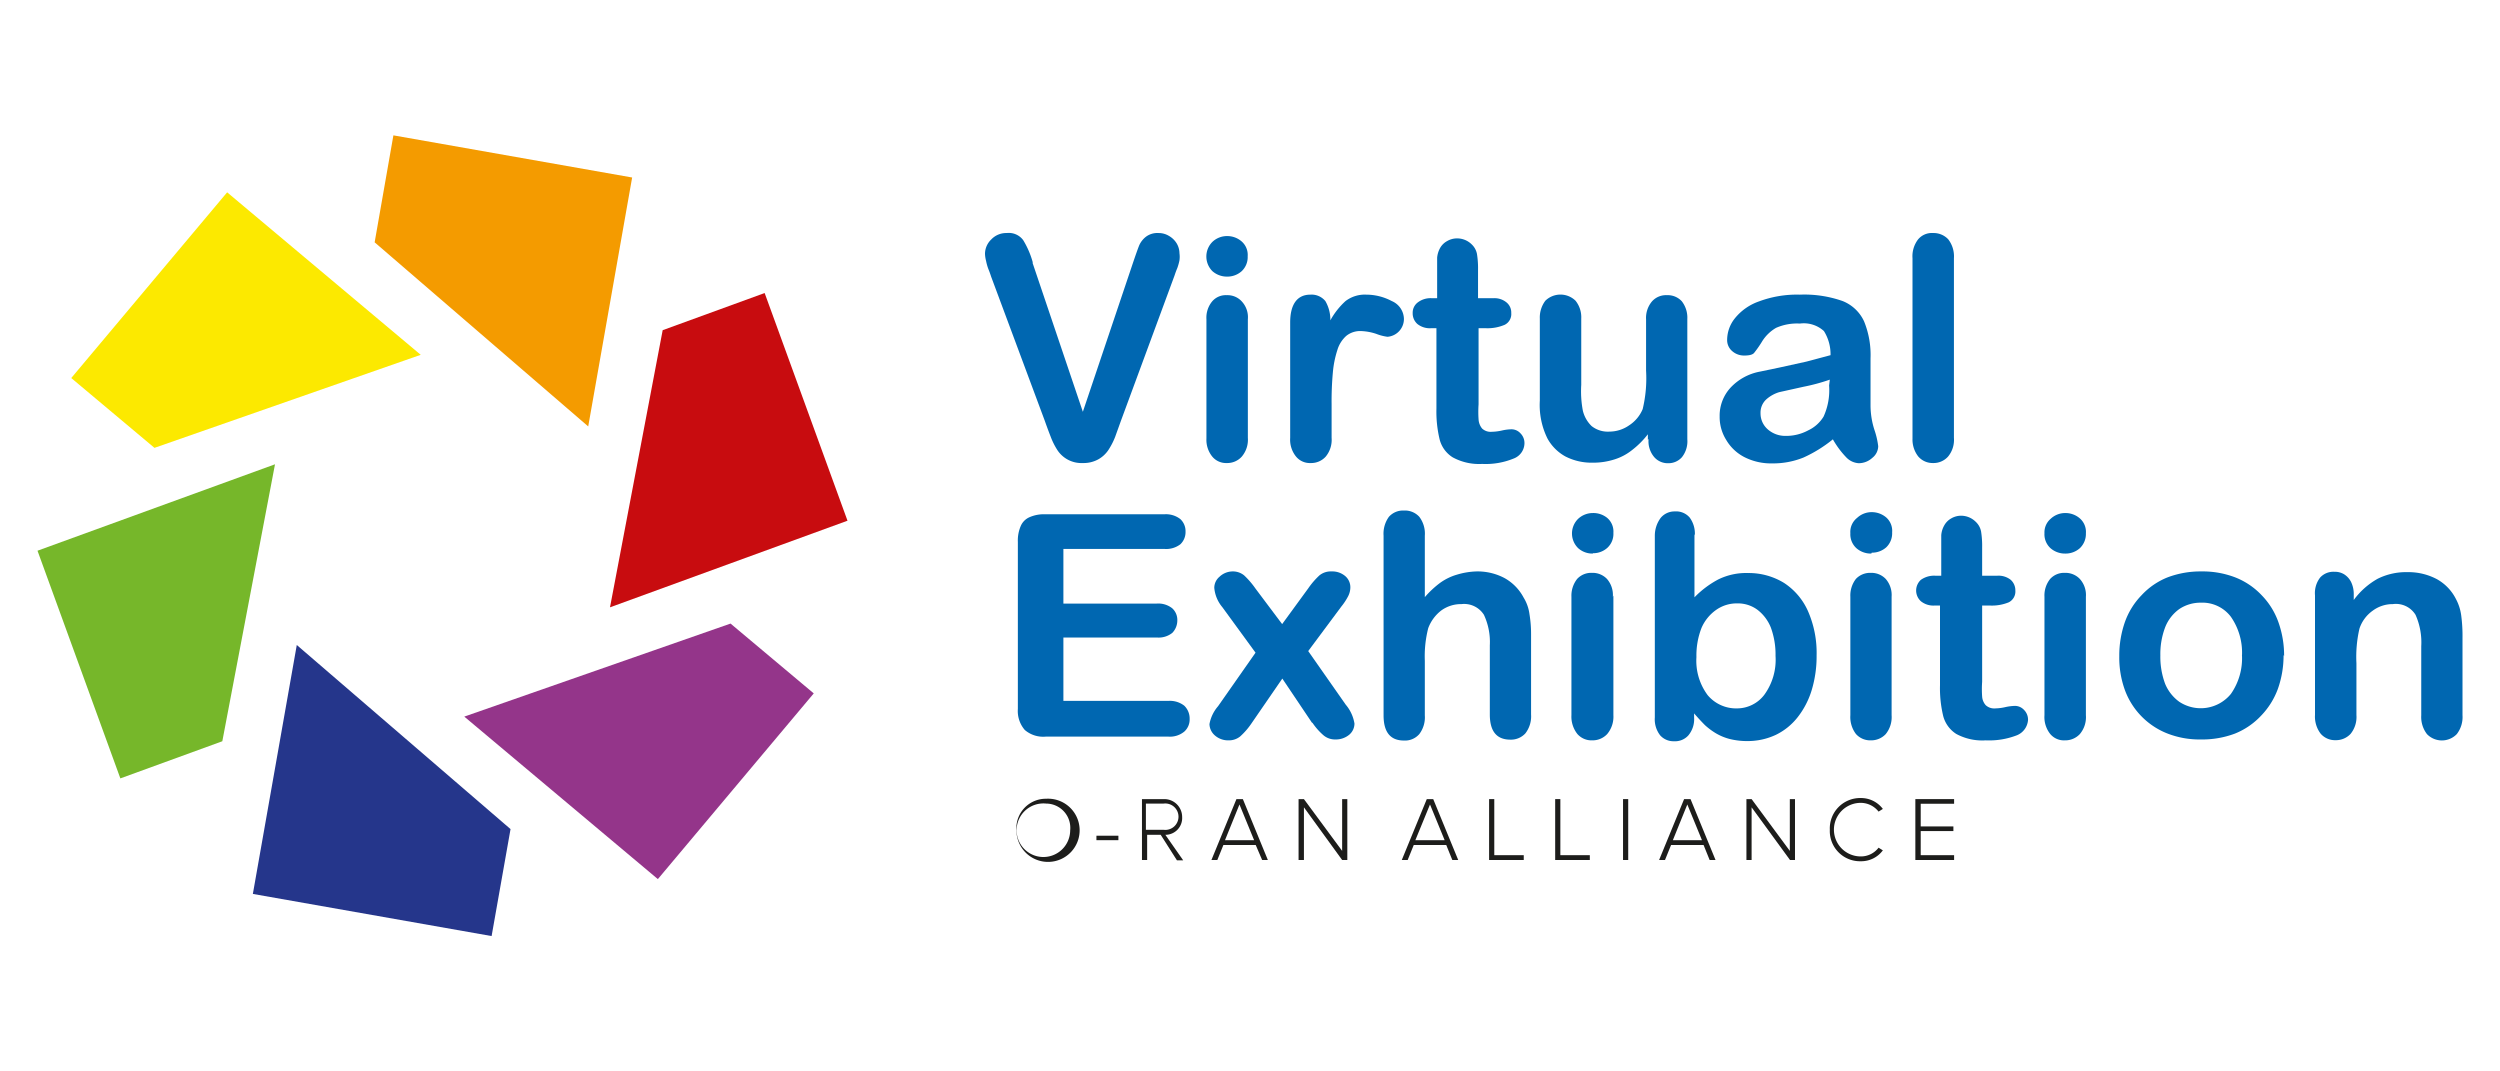 <svg xmlns="http://www.w3.org/2000/svg" viewBox="0 0 140 60"><defs><style>.cls-1{fill:#fff;opacity:0;}.cls-2{fill:#f49b00;}.cls-3{fill:#25368b;}.cls-4{fill:#fce900;}.cls-5{fill:#94358a;}.cls-6{fill:#76b72a;}.cls-7{fill:#c80c0f;}.cls-8{fill:#1d1d1b;}.cls-9{fill:#0067b1;}</style></defs><g id="Layer_2" data-name="Layer 2"><g id="Layer_1-2" data-name="Layer 1"><rect class="cls-1" width="140" height="60"></rect><polygon class="cls-2" points="22.03 7.58 20.98 13.57 32.94 23.88 35.4 9.94 22.03 7.58"></polygon><polygon class="cls-3" points="14.16 50.06 27.53 52.42 28.59 46.43 16.62 36.12 14.16 50.06"></polygon><polygon class="cls-4" points="3.99 21.17 12.72 10.77 23.56 19.87 8.65 25.08 3.99 21.17"></polygon><polygon class="cls-5" points="45.57 38.83 36.84 49.23 26 40.13 40.91 34.92 45.57 38.83"></polygon><polygon class="cls-6" points="2.1 30.84 6.74 43.59 12.45 41.51 15.4 26 2.1 30.84"></polygon><polygon class="cls-7" points="42.82 16.41 47.46 29.16 34.16 34.01 37.11 18.49 42.82 16.41"></polygon><path class="cls-8" d="M58.58,45a1.5,1.5,0,1,0,1.35,1.5A1.36,1.36,0,0,0,58.58,45m0-.27a1.77,1.77,0,1,1-1.66,1.77,1.65,1.65,0,0,1,1.66-1.77"></path><rect class="cls-8" x="61.4" y="46.8" width="1.23" height="0.25"></rect><path class="cls-8" d="M65.17,45h-1v1.47h1a.74.74,0,1,0,0-1.47M65,46.75h-.76v1.41h-.29V44.75H65.2a1,1,0,0,1,1,1,.94.94,0,0,1-.94,1l1,1.43h-.35Z"></path><path class="cls-8" d="M68.6,47.05h1.63l-.82-2Zm1.72.27H68.51l-.34.84h-.33l1.4-3.41h.36L71,48.16h-.32Z"></path><polygon class="cls-8" points="73.02 45.21 73.02 48.16 72.72 48.16 72.72 44.75 73.02 44.75 75.16 47.65 75.16 44.75 75.45 44.75 75.45 48.16 75.16 48.16 73.02 45.21"></polygon><path class="cls-8" d="M79.26,47.05H80.9l-.82-2Zm1.73.27H79.17l-.34.84H78.5l1.4-3.41h.36l1.4,3.41h-.33Z"></path><polygon class="cls-8" points="83.39 44.75 83.68 44.75 83.68 47.89 85.33 47.89 85.33 48.16 83.39 48.16 83.39 44.75"></polygon><polygon class="cls-8" points="87.09 44.75 87.38 44.75 87.38 47.89 89.03 47.89 89.03 48.16 87.09 48.16 87.09 44.75"></polygon><rect class="cls-8" x="90.89" y="44.75" width="0.29" height="3.41"></rect><path class="cls-8" d="M93.68,47.05h1.63l-.82-2Zm1.72.27H93.58l-.34.84h-.33l1.4-3.41h.36l1.4,3.41h-.33Z"></path><polygon class="cls-8" points="98.09 45.21 98.09 48.16 97.8 48.16 97.8 44.75 98.09 44.75 100.23 47.65 100.23 44.75 100.52 44.75 100.52 48.16 100.24 48.16 98.09 45.21"></polygon><path class="cls-8" d="M102.47,46.46a1.7,1.7,0,0,1,1.72-1.77,1.53,1.53,0,0,1,1.25.61l-.24.15a1.27,1.27,0,0,0-1-.49,1.5,1.5,0,0,0,0,3,1.24,1.24,0,0,0,1-.49l.24.15a1.51,1.51,0,0,1-1.25.61,1.69,1.69,0,0,1-1.72-1.76"></path><polygon class="cls-8" points="107.26 44.75 109.43 44.75 109.43 45.01 107.56 45.01 107.56 46.28 109.39 46.28 109.39 46.54 107.56 46.54 107.56 47.89 109.43 47.89 109.43 48.16 107.26 48.16 107.26 44.75"></polygon><path class="cls-9" d="M57.82,14.71l2.82,8.35,2.83-8.41c.15-.44.26-.75.33-.92a1.27,1.27,0,0,1,.37-.47,1.06,1.06,0,0,1,.7-.21,1.11,1.11,0,0,1,.59.16,1.21,1.21,0,0,1,.44.43,1.1,1.1,0,0,1,.15.54,1.46,1.46,0,0,1,0,.4,3,3,0,0,1-.12.43c-.06.14-.11.28-.16.43l-3,8.13-.32.89a3.94,3.94,0,0,1-.38.74,1.65,1.65,0,0,1-.56.52,1.7,1.7,0,0,1-.87.21,1.61,1.61,0,0,1-1.43-.73,3.93,3.93,0,0,1-.37-.74c-.11-.28-.22-.58-.33-.89l-3-8.06c-.05-.15-.1-.3-.16-.44a2.78,2.78,0,0,1-.13-.46,1.76,1.76,0,0,1-.06-.41,1.12,1.12,0,0,1,.35-.79,1.15,1.15,0,0,1,.87-.36,1,1,0,0,1,.92.4,4.87,4.87,0,0,1,.54,1.26"></path><path class="cls-9" d="M69.88,17.81v6.71a1.46,1.46,0,0,1-.34,1.05,1.09,1.09,0,0,1-.84.36,1,1,0,0,1-.82-.37,1.49,1.49,0,0,1-.32-1V17.88a1.43,1.43,0,0,1,.32-1,1,1,0,0,1,.82-.35,1.08,1.08,0,0,1,.84.35,1.3,1.3,0,0,1,.34,1m-1.15-2.39a1.23,1.23,0,0,1-.83-.3,1.16,1.16,0,0,1,0-1.65,1.19,1.19,0,0,1,.82-.32,1.23,1.23,0,0,1,.8.29,1,1,0,0,1,.35.84,1.08,1.08,0,0,1-.34.84,1.2,1.2,0,0,1-.81.3"></path><path class="cls-9" d="M74.57,22.58v1.94a1.47,1.47,0,0,1-.33,1.05,1.09,1.09,0,0,1-.84.36,1,1,0,0,1-.82-.36,1.5,1.5,0,0,1-.33-1.05V18.06c0-1,.38-1.56,1.13-1.56a1,1,0,0,1,.84.36,2.08,2.08,0,0,1,.28,1.08,4.15,4.15,0,0,1,.85-1.08,1.78,1.78,0,0,1,1.17-.36,3.05,3.05,0,0,1,1.42.36,1.11,1.11,0,0,1,.68,1,1,1,0,0,1-.92,1,2.67,2.67,0,0,1-.62-.16,3,3,0,0,0-.86-.16,1.24,1.24,0,0,0-.83.27,1.72,1.72,0,0,0-.5.8,5.63,5.63,0,0,0-.25,1.25,17.69,17.69,0,0,0-.07,1.77"></path><path class="cls-9" d="M80.23,16.7h.25V15.31c0-.37,0-.67,0-.88a1.37,1.37,0,0,1,.17-.55,1,1,0,0,1,.39-.38,1.1,1.1,0,0,1,.57-.15,1.16,1.16,0,0,1,.8.33,1,1,0,0,1,.3.54,5.12,5.12,0,0,1,.06.9V16.7h.85a1.06,1.06,0,0,1,.75.24.73.73,0,0,1,.26.59.67.67,0,0,1-.37.66,2.45,2.45,0,0,1-1.06.19H82.8v4.26a6.16,6.16,0,0,0,0,.84A.88.88,0,0,0,83,24a.7.7,0,0,0,.54.18,2.8,2.8,0,0,0,.56-.07,2.64,2.64,0,0,1,.54-.07.68.68,0,0,1,.5.22.77.77,0,0,1,.23.56.93.93,0,0,1-.61.86,4.13,4.13,0,0,1-1.76.3,3.08,3.08,0,0,1-1.65-.37,1.67,1.67,0,0,1-.73-1,6.65,6.65,0,0,1-.18-1.72V18.38h-.3a1.11,1.11,0,0,1-.77-.24.8.8,0,0,1-.26-.61.72.72,0,0,1,.28-.59,1.18,1.18,0,0,1,.8-.24"></path><path class="cls-9" d="M92.28,24.62v-.3a4.88,4.88,0,0,1-.88.88,3,3,0,0,1-1,.53,3.9,3.9,0,0,1-1.24.18,3.19,3.19,0,0,1-1.5-.35,2.54,2.54,0,0,1-1-1,4.22,4.22,0,0,1-.43-2.12v-4.6a1.56,1.56,0,0,1,.31-1,1.21,1.21,0,0,1,1.69,0,1.48,1.48,0,0,1,.32,1v3.71A5.86,5.86,0,0,0,88.64,23a1.78,1.78,0,0,0,.49.86,1.46,1.46,0,0,0,1,.31,1.94,1.94,0,0,0,1.1-.35,2,2,0,0,0,.76-.91,7.41,7.41,0,0,0,.19-2.16V17.88a1.43,1.43,0,0,1,.33-1,1.05,1.05,0,0,1,.84-.35,1.07,1.07,0,0,1,.83.34,1.5,1.5,0,0,1,.31,1V24.6a1.43,1.43,0,0,1-.3,1,1,1,0,0,1-.77.34,1,1,0,0,1-.79-.35,1.37,1.37,0,0,1-.31-1"></path><path class="cls-9" d="M102.47,21.26a10.77,10.77,0,0,1-1.48.4l-1.35.3a1.92,1.92,0,0,0-.71.39,1,1,0,0,0-.34.79,1.18,1.18,0,0,0,.4.9,1.48,1.48,0,0,0,1,.37,2.6,2.6,0,0,0,1.27-.31,2,2,0,0,0,.86-.77,3.57,3.57,0,0,0,.31-1.74Zm.15,3.36a7.52,7.52,0,0,1-1.62,1,4.52,4.52,0,0,1-1.76.33,3.28,3.28,0,0,1-1.57-.36,2.52,2.52,0,0,1-1-.95,2.43,2.43,0,0,1-.37-1.31,2.32,2.32,0,0,1,.61-1.62,3,3,0,0,1,1.65-.9l1.1-.23,1.5-.33,1.35-.36a2.44,2.44,0,0,0-.37-1.35,1.67,1.67,0,0,0-1.35-.42,2.9,2.9,0,0,0-1.33.24,2.25,2.25,0,0,0-.77.74,6.08,6.08,0,0,1-.45.65c-.08.11-.27.16-.56.16a1,1,0,0,1-.68-.25.81.81,0,0,1-.28-.64,1.94,1.94,0,0,1,.43-1.19,3,3,0,0,1,1.35-.95,6.09,6.09,0,0,1,2.29-.38,6.45,6.45,0,0,1,2.4.36A2.23,2.23,0,0,1,104.39,18a5,5,0,0,1,.36,2.07c0,.54,0,1,0,1.38s0,.8,0,1.27a4.49,4.49,0,0,0,.22,1.36,4.45,4.45,0,0,1,.21.91.85.85,0,0,1-.33.65,1.13,1.13,0,0,1-.76.3,1.05,1.05,0,0,1-.71-.34,5,5,0,0,1-.74-1"></path><path class="cls-9" d="M107.1,24.52V14.46a1.55,1.55,0,0,1,.31-1.05,1,1,0,0,1,.84-.36,1.12,1.12,0,0,1,.85.35,1.56,1.56,0,0,1,.32,1.06V24.52a1.47,1.47,0,0,1-.33,1.05,1.09,1.09,0,0,1-.84.36,1.06,1.06,0,0,1-.83-.37,1.54,1.54,0,0,1-.32-1"></path><path class="cls-9" d="M65.23,30.74H59.55V33.8h5.23a1.26,1.26,0,0,1,.86.26.88.88,0,0,1,.29.68,1,1,0,0,1-.28.7,1.22,1.22,0,0,1-.87.26H59.55v3.55h5.87a1.31,1.31,0,0,1,.9.27,1,1,0,0,1,.3.74.91.91,0,0,1-.3.71,1.26,1.26,0,0,1-.9.28H58.57a1.58,1.58,0,0,1-1.18-.37A1.62,1.62,0,0,1,57,39.7V30.35a2.05,2.05,0,0,1,.16-.89.94.94,0,0,1,.5-.5,2,2,0,0,1,.88-.16h6.66a1.31,1.31,0,0,1,.9.27.92.92,0,0,1,.29.7.94.94,0,0,1-.29.71,1.31,1.31,0,0,1-.9.26"></path><path class="cls-9" d="M73.49,40.5,71.81,38,70.09,40.5a4,4,0,0,1-.64.74,1,1,0,0,1-.65.22,1.12,1.12,0,0,1-.76-.27.87.87,0,0,1-.31-.64,2.1,2.1,0,0,1,.48-1l2.1-3L68.45,34A1.94,1.94,0,0,1,68,32.92a.81.81,0,0,1,.29-.62A1.08,1.08,0,0,1,69,32a1,1,0,0,1,.67.22,4.65,4.65,0,0,1,.63.73l1.5,2,1.46-2a4.32,4.32,0,0,1,.63-.73,1,1,0,0,1,.67-.22,1.12,1.12,0,0,1,.76.25.82.82,0,0,1,.3.63,1.11,1.11,0,0,1-.12.5,3.32,3.32,0,0,1-.38.58l-1.86,2.5,2.1,3a2.17,2.17,0,0,1,.49,1.06.82.82,0,0,1-.3.63,1.17,1.17,0,0,1-.76.26,1,1,0,0,1-.67-.23,3.53,3.53,0,0,1-.64-.73"></path><path class="cls-9" d="M79.79,30v3.44a5.29,5.29,0,0,1,.87-.81,3.08,3.08,0,0,1,.93-.45A4.22,4.22,0,0,1,82.68,32a3.22,3.22,0,0,1,1.57.37,2.68,2.68,0,0,1,1.07,1.09,2.35,2.35,0,0,1,.33.93,6.83,6.83,0,0,1,.09,1.18v4.44a1.56,1.56,0,0,1-.32,1.06,1.09,1.09,0,0,1-.84.35c-.77,0-1.15-.47-1.15-1.41V36.14a3.6,3.6,0,0,0-.33-1.71,1.31,1.31,0,0,0-1.26-.6,1.88,1.88,0,0,0-1.12.35,2.22,2.22,0,0,0-.74,1A6.34,6.34,0,0,0,79.79,37v3.06a1.55,1.55,0,0,1-.31,1.05,1.06,1.06,0,0,1-.86.36q-1.14,0-1.14-1.41V30a1.61,1.61,0,0,1,.3-1.06,1.06,1.06,0,0,1,.84-.35,1.09,1.09,0,0,1,.86.35A1.56,1.56,0,0,1,79.79,30"></path><path class="cls-9" d="M90.35,33.35v6.7A1.51,1.51,0,0,1,90,41.11a1.12,1.12,0,0,1-.84.35,1.05,1.05,0,0,1-.83-.36A1.57,1.57,0,0,1,88,40.05V33.42a1.52,1.52,0,0,1,.32-1,1.07,1.07,0,0,1,.83-.34,1.11,1.11,0,0,1,.84.34,1.37,1.37,0,0,1,.33,1M89.2,31a1.2,1.2,0,0,1-.82-.3,1.15,1.15,0,0,1,0-1.65,1.21,1.21,0,0,1,.82-.32A1.23,1.23,0,0,1,90,29a1,1,0,0,1,.35.84,1.06,1.06,0,0,1-.34.84,1.18,1.18,0,0,1-.81.3"></path><path class="cls-9" d="M95,36.8a3.22,3.22,0,0,0,.63,2.13,2.08,2.08,0,0,0,1.66.74,1.92,1.92,0,0,0,1.51-.76,3.33,3.33,0,0,0,.63-2.18,4.39,4.39,0,0,0-.26-1.58,2.35,2.35,0,0,0-.75-1,1.84,1.84,0,0,0-1.13-.36,2,2,0,0,0-1.18.36,2.4,2.4,0,0,0-.82,1A4.24,4.24,0,0,0,95,36.8m-.11-6.89v3.54a5.37,5.37,0,0,1,1.33-1,3.54,3.54,0,0,1,1.68-.36,3.78,3.78,0,0,1,2,.55,3.65,3.65,0,0,1,1.35,1.59,5.82,5.82,0,0,1,.48,2.47,6.57,6.57,0,0,1-.27,1.93,4.65,4.65,0,0,1-.78,1.52,3.49,3.49,0,0,1-1.23,1,3.71,3.71,0,0,1-1.6.35,4.05,4.05,0,0,1-1-.12,3,3,0,0,1-.8-.34,3.85,3.85,0,0,1-.57-.43c-.15-.15-.36-.37-.61-.66v.23a1.42,1.42,0,0,1-.32,1,1,1,0,0,1-.8.33,1,1,0,0,1-.78-.33,1.46,1.46,0,0,1-.3-1V30A1.67,1.67,0,0,1,93,29a1,1,0,0,1,.79-.36,1,1,0,0,1,.83.34,1.51,1.51,0,0,1,.29,1"></path><path class="cls-9" d="M105.93,33.35v6.7a1.51,1.51,0,0,1-.33,1.06,1.12,1.12,0,0,1-.84.35,1.07,1.07,0,0,1-.83-.36,1.57,1.57,0,0,1-.31-1.05V33.42a1.52,1.52,0,0,1,.31-1,1.09,1.09,0,0,1,.83-.34,1.11,1.11,0,0,1,.84.34,1.37,1.37,0,0,1,.33,1M104.79,31a1.23,1.23,0,0,1-.83-.3,1.05,1.05,0,0,1-.34-.84A1,1,0,0,1,104,29a1.19,1.19,0,0,1,.82-.32,1.25,1.25,0,0,1,.8.29,1,1,0,0,1,.34.84,1.09,1.09,0,0,1-.33.84,1.2,1.2,0,0,1-.81.3"></path><path class="cls-9" d="M108.46,32.24h.25V30.85c0-.38,0-.67,0-.88a1.32,1.32,0,0,1,.17-.55,1,1,0,0,1,.39-.39,1.1,1.1,0,0,1,.57-.15,1.17,1.17,0,0,1,.8.34,1,1,0,0,1,.3.54,5.12,5.12,0,0,1,.06.9v1.58h.85a1.1,1.1,0,0,1,.75.23.79.79,0,0,1,.26.6.68.68,0,0,1-.37.66,2.5,2.5,0,0,1-1.06.18H111v4.27a5.9,5.9,0,0,0,0,.83.81.81,0,0,0,.2.48.7.7,0,0,0,.54.18,2.64,2.64,0,0,0,.55-.07,2.81,2.81,0,0,1,.55-.07.69.69,0,0,1,.5.22.77.77,0,0,1,.23.56,1,1,0,0,1-.61.86,4.31,4.31,0,0,1-1.76.29,3.06,3.06,0,0,1-1.65-.36,1.7,1.7,0,0,1-.73-1,6.68,6.68,0,0,1-.18-1.73V33.91h-.3a1.11,1.11,0,0,1-.77-.24.81.81,0,0,1,0-1.2,1.28,1.28,0,0,1,.81-.23"></path><path class="cls-9" d="M116.81,33.35v6.7a1.47,1.47,0,0,1-.34,1.06,1.12,1.12,0,0,1-.84.35,1,1,0,0,1-.82-.36,1.52,1.52,0,0,1-.32-1.05V33.42a1.47,1.47,0,0,1,.32-1,1.05,1.05,0,0,1,.82-.34,1.11,1.11,0,0,1,.84.34,1.34,1.34,0,0,1,.34,1M115.66,31a1.23,1.23,0,0,1-.83-.3,1.05,1.05,0,0,1-.34-.84,1,1,0,0,1,.35-.81,1.19,1.19,0,0,1,.82-.32,1.23,1.23,0,0,1,.8.29,1,1,0,0,1,.35.84,1.1,1.1,0,0,1-.34.84,1.2,1.2,0,0,1-.81.3"></path><path class="cls-9" d="M125.55,36.75a3.52,3.52,0,0,0-.62-2.21,2,2,0,0,0-1.68-.79,2.14,2.14,0,0,0-1.2.35,2.28,2.28,0,0,0-.79,1,4.21,4.21,0,0,0-.28,1.61,4.31,4.31,0,0,0,.27,1.59,2.35,2.35,0,0,0,.79,1,2.18,2.18,0,0,0,2.89-.44,3.48,3.48,0,0,0,.62-2.19m2.33,0a5.59,5.59,0,0,1-.32,1.91,4.29,4.29,0,0,1-.94,1.5,4.11,4.11,0,0,1-1.46,1,5.2,5.2,0,0,1-1.91.33,4.93,4.93,0,0,1-1.89-.34A4.15,4.15,0,0,1,119,38.66a5.32,5.32,0,0,1-.32-1.91,5.66,5.66,0,0,1,.32-1.93,4.14,4.14,0,0,1,.93-1.49,4,4,0,0,1,1.46-1,5.21,5.21,0,0,1,1.89-.33,5.07,5.07,0,0,1,1.91.34,4.08,4.08,0,0,1,1.47,1,4.13,4.13,0,0,1,.93,1.5,5.55,5.55,0,0,1,.32,1.91"></path><path class="cls-9" d="M131.81,33.32v.28a4.22,4.22,0,0,1,1.34-1.19,3.57,3.57,0,0,1,1.67-.37,3.4,3.4,0,0,1,1.64.39,2.62,2.62,0,0,1,1.08,1.13,2.67,2.67,0,0,1,.29.92,8.77,8.77,0,0,1,.07,1.26v4.31a1.56,1.56,0,0,1-.32,1.06,1.16,1.16,0,0,1-1.67,0,1.57,1.57,0,0,1-.32-1.05V36.19a3.79,3.79,0,0,0-.32-1.76,1.29,1.29,0,0,0-1.27-.6,1.87,1.87,0,0,0-1.13.37,2,2,0,0,0-.74,1,7,7,0,0,0-.17,1.94v2.9a1.5,1.5,0,0,1-.33,1.06,1.12,1.12,0,0,1-.85.35,1.06,1.06,0,0,1-.82-.36,1.57,1.57,0,0,1-.32-1.05v-6.7a1.43,1.43,0,0,1,.29-1,1,1,0,0,1,.79-.32,1,1,0,0,1,.55.14,1.09,1.09,0,0,1,.39.43,1.55,1.55,0,0,1,.15.71"></path></g></g></svg>